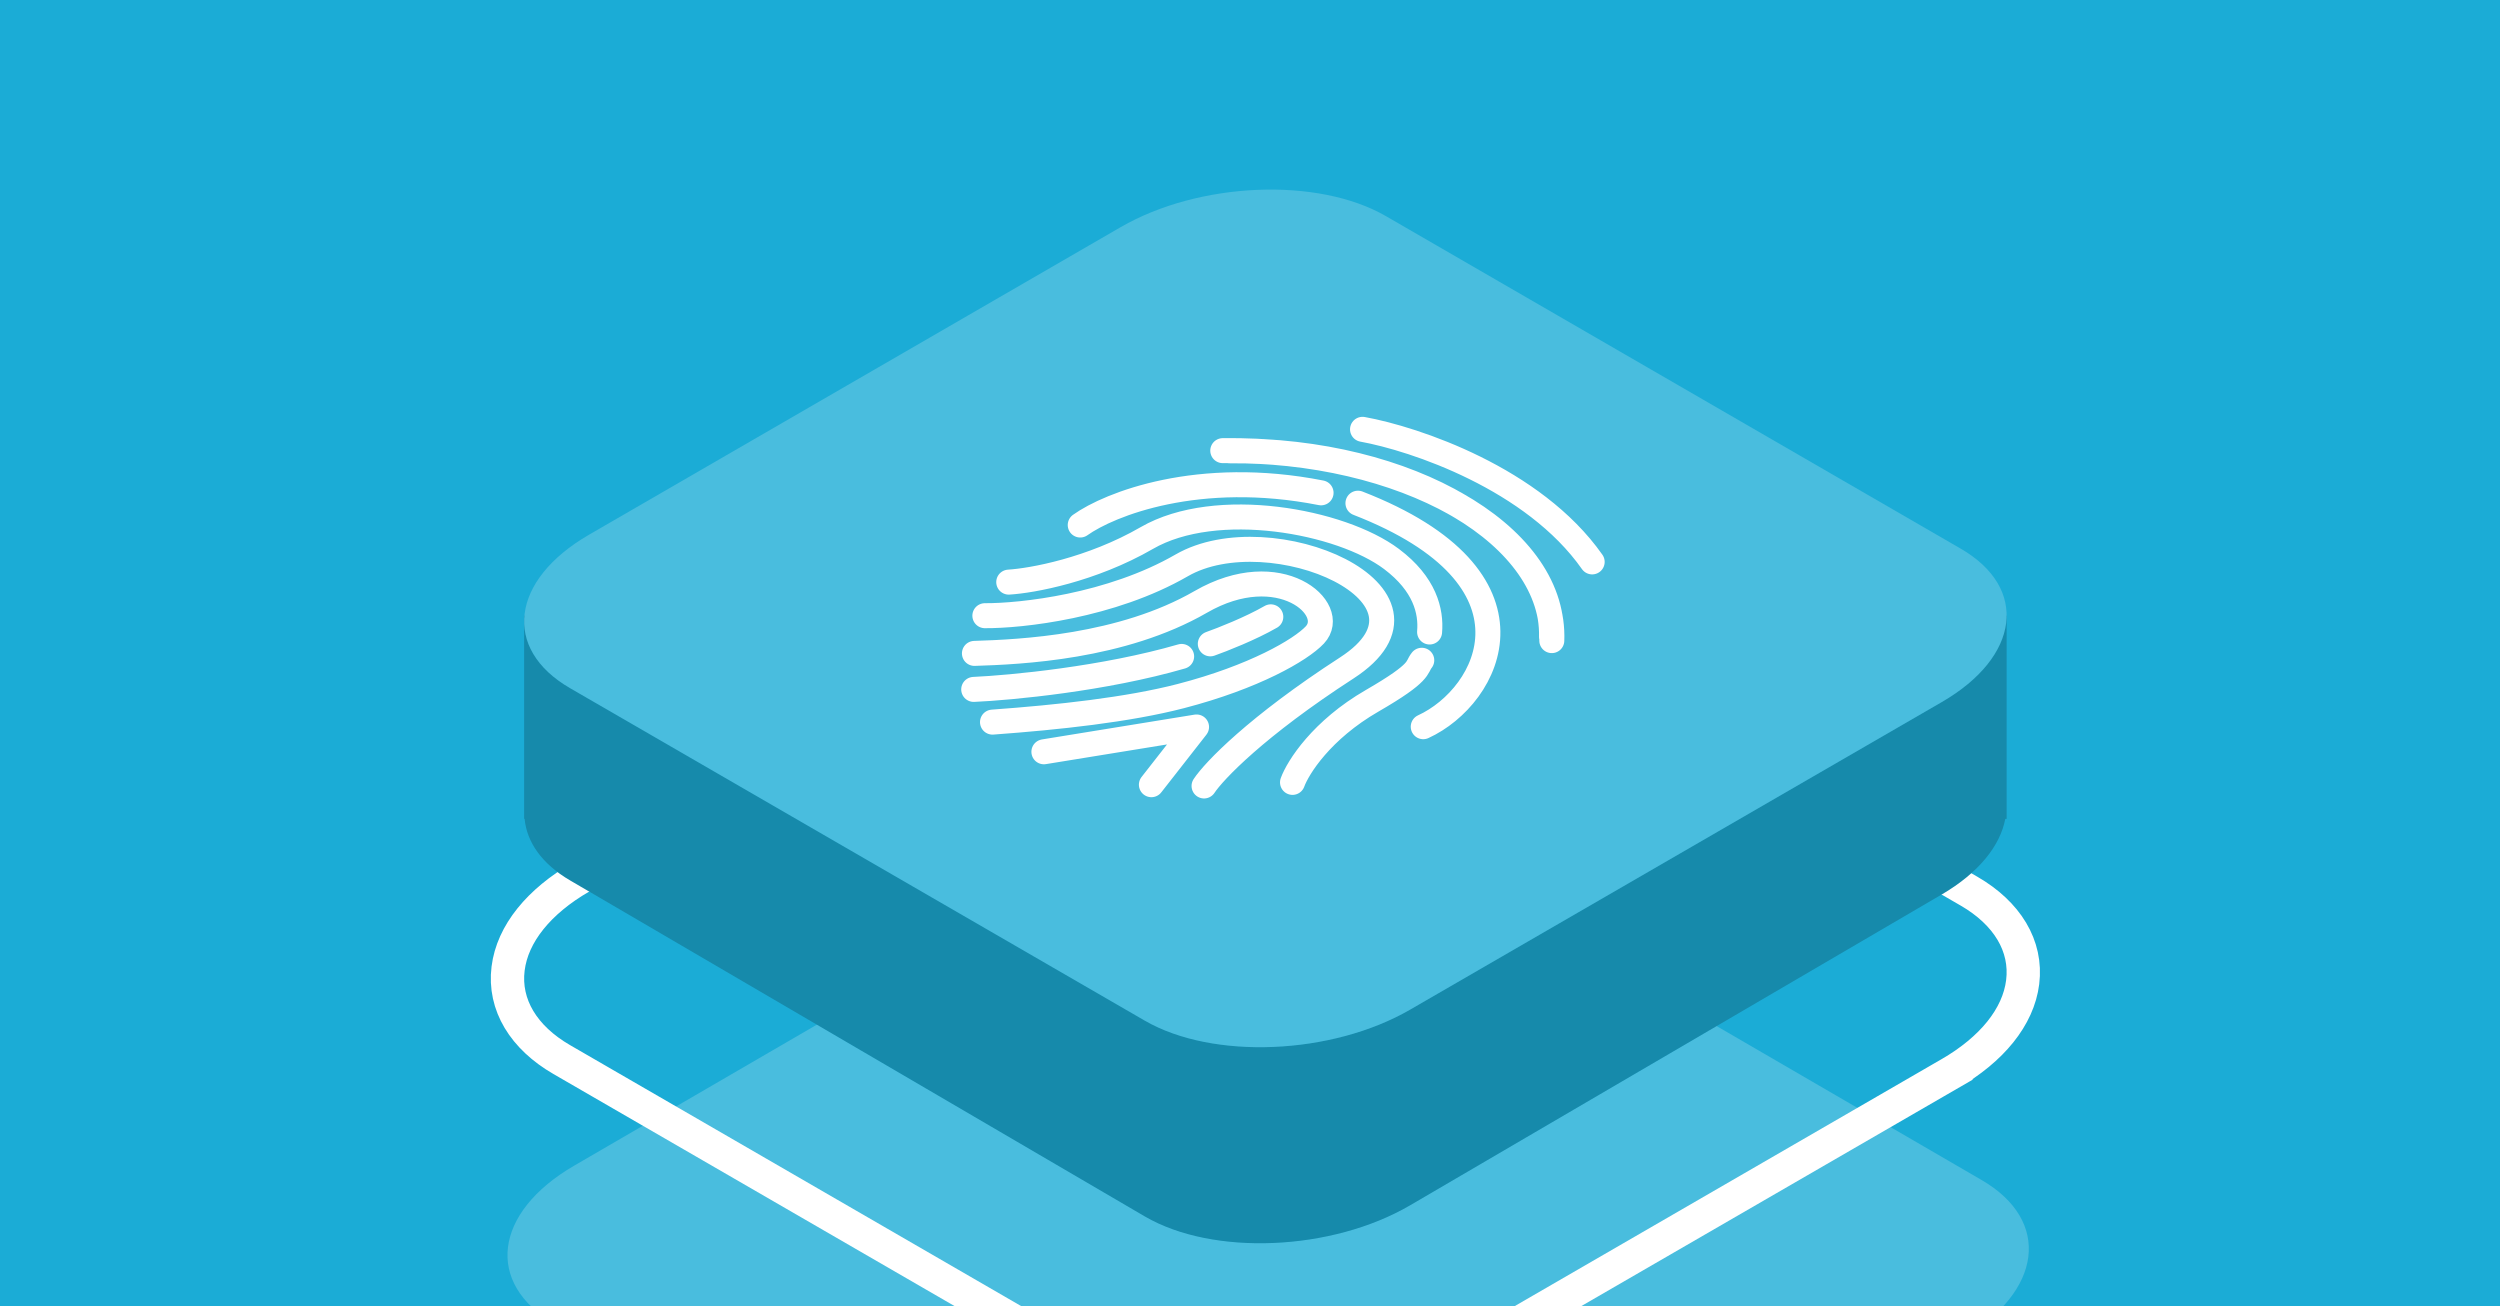 <?xml version="1.0" encoding="UTF-8"?> <svg xmlns="http://www.w3.org/2000/svg" width="1200" height="627" viewBox="0 0 1200 627" fill="none"><rect x="0" y="0" width="1200" height="627" fill="#808080" stroke="none"/><g clip-path="url(#clip0_2386_6324)"><rect width="1200" height="627" fill="#1BACD6"></rect><path d="M549.317 799.945L266.21 635.46C232.701 615.991 236.911 581.996 275.591 559.52L537.402 407.404C576.095 384.928 634.616 382.483 668.112 401.951L951.219 566.437C984.728 585.905 980.518 619.901 941.838 642.377L680.027 794.493C641.347 816.969 582.826 819.414 549.317 799.945Z" fill="#1BACD6"></path><path d="M549.317 799.945L266.21 635.46C232.701 615.991 236.911 581.996 275.591 559.52L537.402 407.404C576.095 384.928 634.616 382.483 668.112 401.951L951.219 566.437C984.728 585.905 980.518 619.901 941.838 642.377L680.027 794.493C641.347 816.969 582.826 819.414 549.317 799.945Z" fill="white" fill-opacity="0.2"></path><path d="M278.768 421.053L278.767 421.053C258.775 432.621 245.97 448.133 243.885 464.927C241.722 482.342 251.393 498.037 269.626 508.585L545.499 668.179C563.541 678.617 587.605 682.863 611.632 681.864C635.737 680.862 660.726 674.551 680.882 662.889L936.002 515.296L931.996 508.371L936.003 515.296C955.995 503.728 968.8 488.216 970.885 471.421C973.047 454.006 963.376 438.312 945.143 427.764L669.272 268.17C669.272 268.17 669.271 268.17 669.271 268.17C651.234 257.732 627.173 253.486 603.147 254.485C579.042 255.486 554.051 261.798 533.889 273.46L533.888 273.46L278.768 421.053Z" stroke="white" stroke-width="16"></path><path d="M963.18 295.543H956.089C952.481 290.889 947.543 286.581 941.137 282.824L665.265 121.531C632.612 102.44 575.587 104.837 537.895 126.877L282.774 276.042C272.759 281.901 265.188 288.568 259.972 295.543H251.59V393.063H251.818C252.869 404.141 259.997 414.603 273.633 422.578L549.505 583.871C582.158 602.962 639.183 600.565 676.875 578.525L931.995 429.36C949.898 418.898 960.116 405.884 962.534 393.063H963.18V295.543Z" fill="#1BACD6"></path><path d="M963.18 295.543H956.089C952.481 290.889 947.543 286.581 941.137 282.824L665.265 121.531C632.612 102.44 575.587 104.837 537.895 126.877L282.774 276.042C272.759 281.901 265.188 288.568 259.972 295.543H251.59V393.063H251.818C252.869 404.141 259.997 414.603 273.633 422.578L549.505 583.871C582.158 602.962 639.183 600.565 676.875 578.525L931.995 429.36C949.898 418.898 960.116 405.884 962.534 393.063H963.18V295.543Z" fill="black" fill-opacity="0.2"></path><path d="M549.504 489.912L273.632 330.317C240.979 311.427 245.081 278.443 282.773 256.635L537.894 109.042C575.599 87.234 632.624 84.862 665.265 103.752L941.137 263.346C973.79 282.236 969.688 315.22 931.996 337.028L676.875 484.621C639.183 506.429 582.157 508.802 549.504 489.912Z" fill="#1BACD6"></path><path d="M549.504 489.912L273.632 330.317C240.979 311.427 245.081 278.443 282.773 256.635L537.894 109.042C575.599 87.234 632.624 84.862 665.265 103.752L941.137 263.346C973.79 282.236 969.688 315.22 931.996 337.028L676.875 484.621C639.183 506.429 582.157 508.802 549.504 489.912Z" fill="white" fill-opacity="0.2"></path><path d="M607.843 216.85C643.54 218.999 675.586 228.39 699.699 242.387C723.942 256.308 740.207 274.81 743.93 295.42C739.919 274.902 723.757 256.352 699.699 242.387C675.511 228.497 643.382 219.166 607.843 216.85Z" fill="#0031AE"></path><path d="M654.015 206.076C679.049 210.619 736.141 229.708 764.24 269.714M590.09 216.388C676.637 215.718 746.833 257.536 744.864 307.496M744.73 305.67C745.891 255.702 673.46 215.174 586.927 216.311M518.512 252.01C532.516 242.024 575.243 224.955 634.113 236.558M683.152 348.815C715.218 334.101 744.279 277.43 651.812 241.532M484.195 279.416C495.188 278.767 523.839 273.624 550.494 258.234C583.814 238.997 643.636 250.051 667.924 268.322C683.926 280.359 687.066 293.364 686.204 303.36M682.448 316.93C679.55 320.502 682.839 322.403 658.607 336.393C634.375 350.383 623.043 368.324 620.406 375.545M472.735 295.533C490.091 295.644 533.285 290.969 567.21 271.382C609.617 246.899 700.7 285.496 646.439 320.623C603.03 348.724 582.691 370.092 577.947 377.263M467.728 313.629C489.758 312.941 538.494 310.765 576.356 288.905C614.219 267.045 642.84 292.313 631.116 304.781C624.306 312.023 601.911 325.013 566.819 334.114C541.49 340.683 507.97 344.315 476.399 346.616M467.381 330.915C485.199 330.126 530.104 325.856 567.184 315.086M580.948 309.044C586.589 307.054 600.293 301.675 609.985 296.079M501.07 360.858L574.342 348.948L552.669 376.658" stroke="white" stroke-width="12" stroke-linecap="round" stroke-linejoin="round"></path></g><defs><clipPath id="clip0_2386_6324"><rect width="1200" height="627" fill="white"></rect></clipPath></defs></svg> 